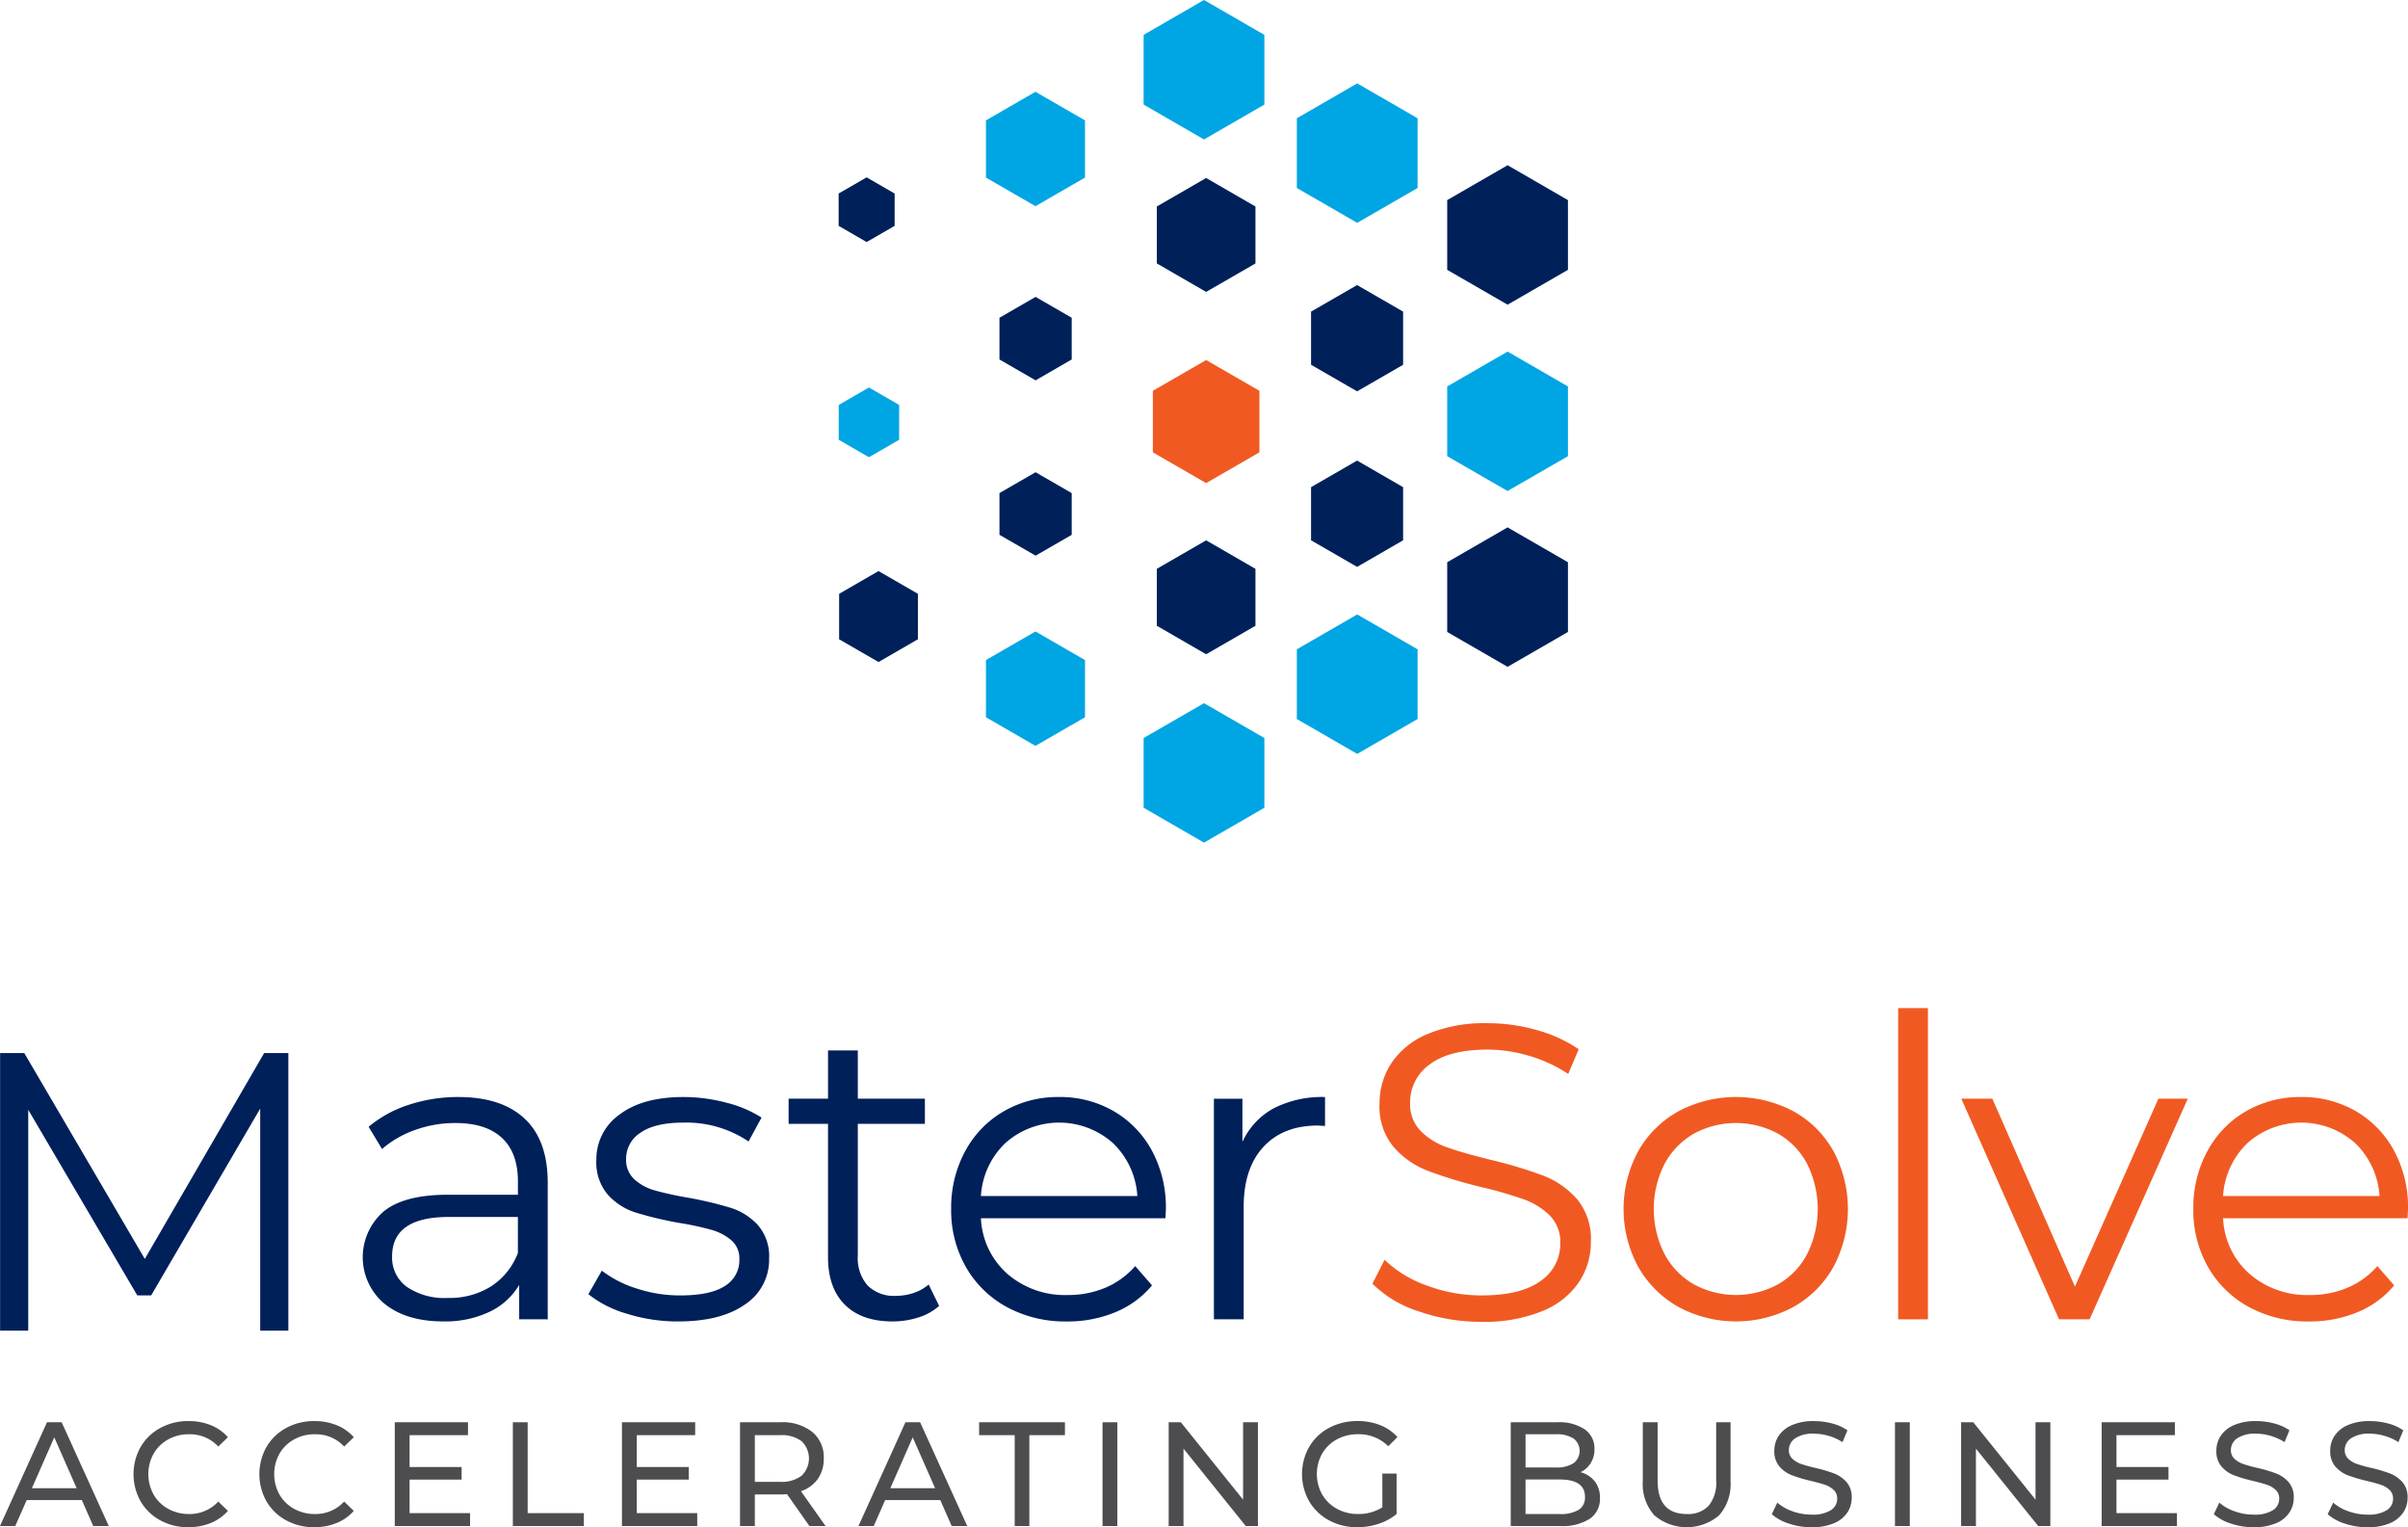 <svg xmlns="http://www.w3.org/2000/svg" xmlns:xlink="http://www.w3.org/1999/xlink" width="394.266" height="250" viewBox="0 0 394.266 250"><defs><clipPath id="a"><rect width="394.266" height="250" fill="none"/></clipPath></defs><path d="M150.423,0l-9.884,5.708V17.122l9.884,5.706,9.884-5.706V5.708Z" transform="translate(46.71 0)" fill="#00a5e3"/><path d="M179.135,27.992V16.578l-9.884-5.708-9.884,5.708V27.992l9.884,5.706Z" transform="translate(52.968 2.781)" fill="#00a5e3"/><path d="M197.614,38.66V27.246l-9.884-5.708-9.886,5.708V38.66l9.886,5.706Z" transform="translate(59.109 5.51)" fill="#00205a"/><path d="M197.614,60.2V48.784l-9.884-5.706-9.886,5.706V60.2L187.73,65.9Z" transform="translate(59.109 14.476)" fill="#00a5e3"/><path d="M176.307,48.028v-8.7l-7.535-4.35-7.536,4.35v8.7l7.536,4.35Z" transform="translate(53.427 11.684)" fill="#00205a"/><path d="M176.307,69.567v-8.7l-7.535-4.351-7.536,4.351v8.7l7.536,4.35Z" transform="translate(53.427 18.879)" fill="#00205a"/><path d="M134.808,46.711V39.882l-5.915-3.416-5.915,3.416v6.829l5.915,3.416Z" transform="translate(40.666 12.134)" fill="#00205a"/><path d="M134.808,68.25v-6.83L128.893,58l-5.915,3.415v6.83l5.915,3.415Z" transform="translate(40.666 19.301)" fill="#00205a"/><path d="M113.119,56.182V50.475l-4.943-2.853-4.943,2.853v5.708l4.943,2.853Z" transform="translate(34.096 15.81)" fill="#00a5e3"/><path d="M197.614,81.737V70.323l-9.884-5.708-9.886,5.708V81.737l9.886,5.706Z" transform="translate(59.109 21.714)" fill="#00205a"/><path d="M158.392,37.189V27.866L150.317,23.2l-8.074,4.663v9.323l8.074,4.662Z" transform="translate(47.166 5.936)" fill="#00205a"/><path d="M158.392,80.266V70.942l-8.075-4.662-8.074,4.662v9.324l8.074,4.662Z" transform="translate(47.166 22.172)" fill="#00205a"/><path d="M159.173,59.255V49.182l-8.723-5.037-8.724,5.037V59.255l8.724,5.037Z" transform="translate(47.034 14.791)" fill="#f05a22"/><path d="M179.135,92.405V80.991l-9.884-5.708-9.884,5.708V92.405l9.884,5.706Z" transform="translate(52.968 25.299)" fill="#00a5e3"/><path d="M137.448,26.008V16.645l-8.109-4.68-8.109,4.68v9.363l8.109,4.682Z" transform="translate(40.2 3.061)" fill="#00a5e3"/><path d="M112.4,31.061V25.766l-4.585-2.647-4.585,2.647v5.294l4.585,2.647Z" transform="translate(34.08 5.914)" fill="#00205a"/><path d="M160.309,103.275V91.861l-9.884-5.706-9.886,5.706v11.414l9.886,5.708Z" transform="translate(46.71 28.952)" fill="#00a5e3"/><path d="M137.448,91.5V82.138l-8.109-4.682-8.109,4.682V91.5l8.109,4.682Z" transform="translate(40.2 25.913)" fill="#00a5e3"/><path d="M116.128,81.287V73.843l-6.447-3.723-6.449,3.723v7.444l6.449,3.722Z" transform="translate(34.16 23.362)" fill="#00205a"/><path d="M43.246,126.406,23.707,160.1,3.973,126.406H.013v45.44H4.621V135.689l17.853,30.382h2.272L42.6,135.494v36.352h4.61v-45.44Z" transform="translate(0.003 45.98)" fill="#00205a"/><g clip-path="url(#a)"><path d="M71.219,138.729Q74.994,142.267,75,149.2v22.383H70.326v-5.631a11.173,11.173,0,0,1-4.84,4.394,16.917,16.917,0,0,1-7.587,1.579q-6.043,0-9.612-2.882a9.92,9.92,0,0,1-.242-15.038q3.329-2.813,10.609-2.815H70.12V149q0-4.668-2.609-7.108T59.89,139.45a19.328,19.328,0,0,0-6.591,1.134,16.591,16.591,0,0,0-5.425,3.123l-2.2-3.638a19.5,19.5,0,0,1,6.591-3.605,25.646,25.646,0,0,1,8.1-1.27q7.071,0,10.848,3.535m-5.493,27.465a11.277,11.277,0,0,0,4.394-5.458V154.83H58.791q-9.271,0-9.27,6.454a5.9,5.9,0,0,0,2.4,4.979,10.938,10.938,0,0,0,6.731,1.82,12.846,12.846,0,0,0,7.072-1.889" transform="translate(14.68 44.385)" fill="#00205a"/><path d="M78.807,170.658a18.058,18.058,0,0,1-6.282-3.193l2.2-3.845a18.47,18.47,0,0,0,5.7,2.918,22.616,22.616,0,0,0,7.14,1.133q4.943,0,7.312-1.545a4.912,4.912,0,0,0,2.37-4.359,3.92,3.92,0,0,0-1.306-3.124,8.687,8.687,0,0,0-3.294-1.717,47.424,47.424,0,0,0-5.288-1.132,60.078,60.078,0,0,1-7.072-1.683,10.39,10.39,0,0,1-4.565-2.917,8.117,8.117,0,0,1-1.889-5.7,8.926,8.926,0,0,1,3.776-7.415q3.776-2.885,10.506-2.884a27.226,27.226,0,0,1,7,.926,19.32,19.32,0,0,1,5.767,2.437l-2.129,3.913a18.228,18.228,0,0,0-10.642-3.09q-4.668,0-7.037,1.648a5.047,5.047,0,0,0-2.37,4.326,4.27,4.27,0,0,0,1.339,3.3,8.226,8.226,0,0,0,3.331,1.82,53.967,53.967,0,0,0,5.493,1.2,63.176,63.176,0,0,1,6.934,1.648,10.178,10.178,0,0,1,4.463,2.815,7.749,7.749,0,0,1,1.854,5.493,8.735,8.735,0,0,1-3.948,7.518q-3.951,2.783-10.952,2.781a27.7,27.7,0,0,1-8.411-1.27" transform="translate(23.81 44.385)" fill="#00205a"/><path d="M121.856,171.272a9.223,9.223,0,0,1-3.4,1.888,13.7,13.7,0,0,1-4.221.652q-5.085,0-7.828-2.746t-2.747-7.76V141.471H97.207v-4.119h6.454v-7.9h4.875v7.9h10.986v4.119H108.536v21.561a6.819,6.819,0,0,0,1.614,4.908,6.111,6.111,0,0,0,4.634,1.683,8.946,8.946,0,0,0,2.918-.481,7.234,7.234,0,0,0,2.437-1.373Z" transform="translate(31.913 42.501)" fill="#00205a"/><path d="M152.328,155.037H122.117a12.906,12.906,0,0,0,4.325,9.1,14.364,14.364,0,0,0,9.888,3.467,15.59,15.59,0,0,0,6.181-1.2,13.5,13.5,0,0,0,4.875-3.536l2.746,3.159a15.439,15.439,0,0,1-6.008,4.393,20.3,20.3,0,0,1-7.93,1.512,20.06,20.06,0,0,1-9.853-2.368A17.079,17.079,0,0,1,119.645,163a18.688,18.688,0,0,1-2.4-9.475,19.325,19.325,0,0,1,2.3-9.475,16.645,16.645,0,0,1,6.316-6.523,17.645,17.645,0,0,1,9.028-2.334,17.462,17.462,0,0,1,9,2.334,16.553,16.553,0,0,1,6.248,6.487,19.533,19.533,0,0,1,2.265,9.511Zm-26.194-12.325a13.081,13.081,0,0,0-4.017,8.686h25.611a13.081,13.081,0,0,0-4.017-8.686,13.263,13.263,0,0,0-17.577,0" transform="translate(38.491 44.385)" fill="#00205a"/><path d="M159.414,137.047a17.4,17.4,0,0,1,8.412-1.853v4.738l-1.168-.069q-5.7,0-8.926,3.5t-3.225,9.819v18.4h-4.876V135.469H154.3v7.072a11.827,11.827,0,0,1,5.114-5.494" transform="translate(49.124 44.385)" fill="#00205a"/><path d="M176.756,173.268a18.848,18.848,0,0,1-7.586-4.532l1.991-3.913a19.035,19.035,0,0,0,6.935,4.221,25.3,25.3,0,0,0,8.926,1.614q6.452,0,9.681-2.368a7.3,7.3,0,0,0,3.226-6.145,6.15,6.15,0,0,0-1.751-4.6,11.848,11.848,0,0,0-4.292-2.643,69.61,69.61,0,0,0-7.072-2.026,73.928,73.928,0,0,1-8.651-2.643,14.166,14.166,0,0,1-5.527-3.88,10.3,10.3,0,0,1-2.3-7.072,11.98,11.98,0,0,1,1.923-6.624,13.175,13.175,0,0,1,5.9-4.773,24.172,24.172,0,0,1,9.888-1.787,29.1,29.1,0,0,1,8.068,1.134,23.192,23.192,0,0,1,6.831,3.123l-1.717,4.051a23.646,23.646,0,0,0-6.454-2.986,24.125,24.125,0,0,0-6.728-1q-6.318,0-9.509,2.437a7.565,7.565,0,0,0-3.195,6.284,6.265,6.265,0,0,0,1.752,4.633,11.461,11.461,0,0,0,4.394,2.678q2.644.926,7.108,2.026a72.044,72.044,0,0,1,8.548,2.574,14.057,14.057,0,0,1,5.527,3.845,10.181,10.181,0,0,1,2.266,6.97,11.823,11.823,0,0,1-1.958,6.626,13.146,13.146,0,0,1-6.007,4.738,25.1,25.1,0,0,1-9.956,1.751,30.9,30.9,0,0,1-10.266-1.716" transform="translate(55.539 41.398)" fill="#f05a22"/><path d="M209.122,169.56A17.262,17.262,0,0,1,202.53,163a19.881,19.881,0,0,1,0-18.95,17.028,17.028,0,0,1,6.592-6.523,20.123,20.123,0,0,1,18.813,0,16.8,16.8,0,0,1,6.556,6.523,20.136,20.136,0,0,1,0,18.95,17.026,17.026,0,0,1-6.556,6.558,19.864,19.864,0,0,1-18.813,0m16.306-3.709a12.205,12.205,0,0,0,4.773-4.977,16.584,16.584,0,0,0,0-14.694,12.217,12.217,0,0,0-4.773-4.978,14.475,14.475,0,0,0-13.8,0,12.444,12.444,0,0,0-4.807,4.978,16.3,16.3,0,0,0,0,14.694,12.432,12.432,0,0,0,4.807,4.977,14.475,14.475,0,0,0,13.8,0" transform="translate(65.702 44.385)" fill="#f05a22"/><rect width="4.875" height="50.946" transform="translate(310.79 165.023)" fill="#f05a22"/><path d="M278.836,135.4l-16.067,36.115h-5.012l-16-36.115h5.081l13.526,30.761L274.029,135.4Z" transform="translate(79.37 44.453)" fill="#f05a22"/><path d="M305.439,155.037H275.228a12.906,12.906,0,0,0,4.325,9.1,14.364,14.364,0,0,0,9.888,3.467,15.583,15.583,0,0,0,6.179-1.2,13.481,13.481,0,0,0,4.875-3.536l2.746,3.159a15.425,15.425,0,0,1-6.007,4.393,20.3,20.3,0,0,1-7.931,1.512,20.058,20.058,0,0,1-9.852-2.368A17.08,17.08,0,0,1,272.757,163a18.688,18.688,0,0,1-2.4-9.475,19.353,19.353,0,0,1,2.3-9.475,16.658,16.658,0,0,1,6.317-6.523A17.641,17.641,0,0,1,288,135.195a17.465,17.465,0,0,1,9,2.334,16.55,16.55,0,0,1,6.247,6.487,19.534,19.534,0,0,1,2.266,9.511Zm-26.194-12.325a13.082,13.082,0,0,0-4.017,8.686H300.84a13.081,13.081,0,0,0-4.017-8.686,13.262,13.262,0,0,0-17.577,0" transform="translate(88.759 44.385)" fill="#f05a22"/><path d="M13.4,188.015H4.369L2.5,192.262H0l7.695-16.988h2.4l7.716,16.988H15.266Zm-.849-1.941-3.665-8.326-3.666,8.326Z" transform="translate(0 57.543)" fill="#4d4d4f"/><path d="M20.838,191.377a8.286,8.286,0,0,1-3.216-3.107,9.094,9.094,0,0,1,0-8.906,8.273,8.273,0,0,1,3.228-3.107,9.45,9.45,0,0,1,4.611-1.128,9.624,9.624,0,0,1,3.641.668,7.448,7.448,0,0,1,2.815,1.977L30.338,179.3a6.328,6.328,0,0,0-4.781-2.014,6.932,6.932,0,0,0-3.422.849,6.171,6.171,0,0,0-2.391,2.343,6.9,6.9,0,0,0,0,6.673,6.168,6.168,0,0,0,2.391,2.342,6.918,6.918,0,0,0,3.422.85,6.342,6.342,0,0,0,4.781-2.039l1.578,1.529a7.56,7.56,0,0,1-2.827,1.99,9.575,9.575,0,0,1-3.653.68,9.378,9.378,0,0,1-4.6-1.129" transform="translate(5.403 57.495)" fill="#4d4d4f"/><path d="M36.352,191.377a8.3,8.3,0,0,1-3.216-3.107,9.094,9.094,0,0,1,0-8.906,8.291,8.291,0,0,1,3.228-3.107,9.451,9.451,0,0,1,4.612-1.128,9.633,9.633,0,0,1,3.641.668,7.448,7.448,0,0,1,2.815,1.977L45.853,179.3a6.332,6.332,0,0,0-4.781-2.014,6.928,6.928,0,0,0-3.422.849,6.174,6.174,0,0,0-2.392,2.343,6.9,6.9,0,0,0,0,6.673,6.171,6.171,0,0,0,2.392,2.342,6.915,6.915,0,0,0,3.422.85,6.344,6.344,0,0,0,4.781-2.039l1.578,1.529a7.554,7.554,0,0,1-2.828,1.99,9.565,9.565,0,0,1-3.653.68,9.382,9.382,0,0,1-4.6-1.129" transform="translate(10.496 57.495)" fill="#4d4d4f"/><path d="M60.989,190.152v2.111H48.661V175.275H60.651v2.112H51.087V182.6h8.52v2.064h-8.52v5.485Z" transform="translate(15.976 57.543)" fill="#4d4d4f"/><path d="M63.216,175.275h2.425v14.877h9.2v2.111H63.216Z" transform="translate(20.754 57.543)" fill="#4d4d4f"/><path d="M88.991,190.152v2.111H76.663V175.275H88.653v2.112H79.089V182.6h8.52v2.064h-8.52v5.485Z" transform="translate(25.169 57.543)" fill="#4d4d4f"/><path d="M102.575,192.262l-3.665-5.216c-.453.032-.808.048-1.068.048h-4.2v5.168H91.218V175.274h6.624a7.865,7.865,0,0,1,5.194,1.578,5.347,5.347,0,0,1,1.894,4.344,5.688,5.688,0,0,1-.971,3.35,5.488,5.488,0,0,1-2.767,2.014l4.029,5.7Zm-1.286-8.226a3.915,3.915,0,0,0,0-5.668,5.479,5.479,0,0,0-3.519-.982H93.643v7.644h4.127a5.432,5.432,0,0,0,3.519-.995" transform="translate(29.947 57.543)" fill="#4d4d4f"/><path d="M119.214,188.015h-9.027l-1.869,4.247h-2.5l7.694-16.988h2.4l7.717,16.988h-2.549Zm-.849-1.941-3.665-8.326-3.665,8.326Z" transform="translate(34.74 57.543)" fill="#4d4d4f"/><path d="M126.515,177.386H120.69v-2.112h14.052v2.112h-5.825v14.876h-2.4Z" transform="translate(39.623 57.543)" fill="#4d4d4f"/><rect width="2.425" height="16.988" transform="translate(180.52 232.818)" fill="#4d4d4f"/><path d="M158.665,175.275v16.988h-1.99l-10.193-12.668v12.668h-2.427V175.275h1.99l10.193,12.668V175.275Z" transform="translate(47.294 57.543)" fill="#4d4d4f"/><path d="M173.645,183.719h2.33v6.626a8.993,8.993,0,0,1-2.936,1.6,10.946,10.946,0,0,1-3.495.558,9.5,9.5,0,0,1-4.636-1.128,8.381,8.381,0,0,1-3.241-3.107,9.045,9.045,0,0,1,0-8.918,8.248,8.248,0,0,1,3.253-3.107,9.709,9.709,0,0,1,4.672-1.117,9.856,9.856,0,0,1,3.7.668,7.554,7.554,0,0,1,2.827,1.954l-1.5,1.5a6.837,6.837,0,0,0-4.927-1.967,7.184,7.184,0,0,0-3.483.838,6.146,6.146,0,0,0-2.415,2.33,6.864,6.864,0,0,0,0,6.7,6.24,6.24,0,0,0,2.415,2.342,7.049,7.049,0,0,0,3.459.849,7.2,7.2,0,0,0,3.98-1.092Z" transform="translate(52.69 57.495)" fill="#4d4d4f"/><path d="M199.977,184.945a4.275,4.275,0,0,1,.849,2.73,3.932,3.932,0,0,1-1.66,3.4,8.287,8.287,0,0,1-4.843,1.188h-8.105V175.274h7.62a7.511,7.511,0,0,1,4.5,1.165,3.777,3.777,0,0,1,1.59,3.228,4.183,4.183,0,0,1-.62,2.306,4.017,4.017,0,0,1-1.662,1.48,4.36,4.36,0,0,1,2.33,1.493m-11.333-7.705v5.435h4.974a5.052,5.052,0,0,0,2.876-.691,2.542,2.542,0,0,0,0-4.054,5.052,5.052,0,0,0-2.876-.691Zm8.688,12.377a2.365,2.365,0,0,0,1.043-2.135q0-2.841-4.15-2.84h-5.582V190.3h5.582a5.75,5.75,0,0,0,3.107-.68" transform="translate(61.136 57.543)" fill="#4d4d4f"/><path d="M204.391,190.515a7.671,7.671,0,0,1-1.894-5.582v-9.659h2.427v9.562q0,5.461,4.782,5.461a4.6,4.6,0,0,0,3.568-1.348,5.9,5.9,0,0,0,1.238-4.112v-9.562h2.354v9.659a7.666,7.666,0,0,1-1.893,5.595,8.2,8.2,0,0,1-10.581-.013" transform="translate(66.48 57.543)" fill="#4d4d4f"/><path d="M221.2,191.911a7.615,7.615,0,0,1-2.8-1.541l.9-1.894a7.416,7.416,0,0,0,2.488,1.42,9.143,9.143,0,0,0,3.119.547,5.612,5.612,0,0,0,3.156-.717,2.2,2.2,0,0,0,1.043-1.9,1.872,1.872,0,0,0-.57-1.419,3.8,3.8,0,0,0-1.408-.838q-.837-.291-2.367-.655a24.316,24.316,0,0,1-3.094-.923,5.117,5.117,0,0,1-2.014-1.419,3.79,3.79,0,0,1-.838-2.585,4.379,4.379,0,0,1,.716-2.452,4.928,4.928,0,0,1,2.173-1.748,8.8,8.8,0,0,1,3.616-.655,11.431,11.431,0,0,1,2.961.389,7.866,7.866,0,0,1,2.5,1.116l-.8,1.942a8.768,8.768,0,0,0-2.279-1.031,8.5,8.5,0,0,0-2.379-.352,5.241,5.241,0,0,0-3.095.752,2.3,2.3,0,0,0-1.032,1.941,1.86,1.86,0,0,0,.584,1.421,4.044,4.044,0,0,0,1.444.849,22.16,22.16,0,0,0,2.34.643,23.942,23.942,0,0,1,3.083.922,5.177,5.177,0,0,1,2,1.408,3.71,3.71,0,0,1,.837,2.549,4.335,4.335,0,0,1-.727,2.437,4.87,4.87,0,0,1-2.209,1.748,9.133,9.133,0,0,1-3.641.643,11.645,11.645,0,0,1-3.7-.594" transform="translate(71.701 57.495)" fill="#4d4d4f"/><rect width="2.425" height="16.988" transform="translate(310.268 232.818)" fill="#4d4d4f"/><path d="M256.344,175.275v16.988h-1.99L244.16,179.594v12.668h-2.425V175.275h1.99l10.193,12.668V175.275Z" transform="translate(79.362 57.543)" fill="#4d4d4f"/><path d="M271.387,190.152v2.111H259.058V175.275h11.989v2.112h-9.561V182.6H270v2.064h-8.517v5.485Z" transform="translate(85.05 57.543)" fill="#4d4d4f"/><path d="M275.687,191.911a7.615,7.615,0,0,1-2.8-1.541l.9-1.894a7.409,7.409,0,0,0,2.487,1.42,9.143,9.143,0,0,0,3.119.547,5.6,5.6,0,0,0,3.155-.717,2.2,2.2,0,0,0,1.043-1.9,1.871,1.871,0,0,0-.568-1.419,3.819,3.819,0,0,0-1.408-.838q-.839-.291-2.366-.655a24.283,24.283,0,0,1-3.095-.923,5.131,5.131,0,0,1-2.015-1.419,3.8,3.8,0,0,1-.837-2.585,4.379,4.379,0,0,1,.716-2.452,4.931,4.931,0,0,1,2.172-1.748,8.813,8.813,0,0,1,3.617-.655,11.439,11.439,0,0,1,2.961.389,7.872,7.872,0,0,1,2.5,1.116l-.8,1.942a8.738,8.738,0,0,0-2.281-1.031,8.489,8.489,0,0,0-2.378-.352,5.228,5.228,0,0,0-3.094.752,2.3,2.3,0,0,0-1.032,1.941,1.859,1.859,0,0,0,.583,1.421,4.049,4.049,0,0,0,1.443.849,22.055,22.055,0,0,0,2.343.643,24.07,24.07,0,0,1,3.083.922,5.182,5.182,0,0,1,2,1.408,3.71,3.71,0,0,1,.837,2.549,4.326,4.326,0,0,1-.728,2.437,4.856,4.856,0,0,1-2.209,1.748,9.126,9.126,0,0,1-3.64.643,11.64,11.64,0,0,1-3.7-.594" transform="translate(89.589 57.495)" fill="#4d4d4f"/><path d="M289.72,191.911a7.637,7.637,0,0,1-2.8-1.541l.9-1.894a7.4,7.4,0,0,0,2.488,1.42,9.143,9.143,0,0,0,3.119.547,5.6,5.6,0,0,0,3.155-.717,2.2,2.2,0,0,0,1.043-1.9,1.876,1.876,0,0,0-.569-1.419,3.818,3.818,0,0,0-1.408-.838q-.839-.291-2.367-.655a24.319,24.319,0,0,1-3.094-.923,5.121,5.121,0,0,1-2.015-1.419,3.8,3.8,0,0,1-.837-2.585,4.389,4.389,0,0,1,.715-2.452,4.928,4.928,0,0,1,2.173-1.748,8.8,8.8,0,0,1,3.616-.655,11.424,11.424,0,0,1,2.961.389,7.867,7.867,0,0,1,2.5,1.116l-.8,1.942a8.757,8.757,0,0,0-2.281-1.031,8.49,8.49,0,0,0-2.379-.352,5.233,5.233,0,0,0-3.094.752,2.3,2.3,0,0,0-1.032,1.941,1.859,1.859,0,0,0,.583,1.421,4.055,4.055,0,0,0,1.444.849,22.11,22.11,0,0,0,2.342.643,24,24,0,0,1,3.083.922,5.183,5.183,0,0,1,2,1.408,3.711,3.711,0,0,1,.838,2.549,4.326,4.326,0,0,1-.728,2.437,4.863,4.863,0,0,1-2.209,1.748,9.126,9.126,0,0,1-3.639.643,11.654,11.654,0,0,1-3.7-.594" transform="translate(94.196 57.495)" fill="#4d4d4f"/></g></svg>